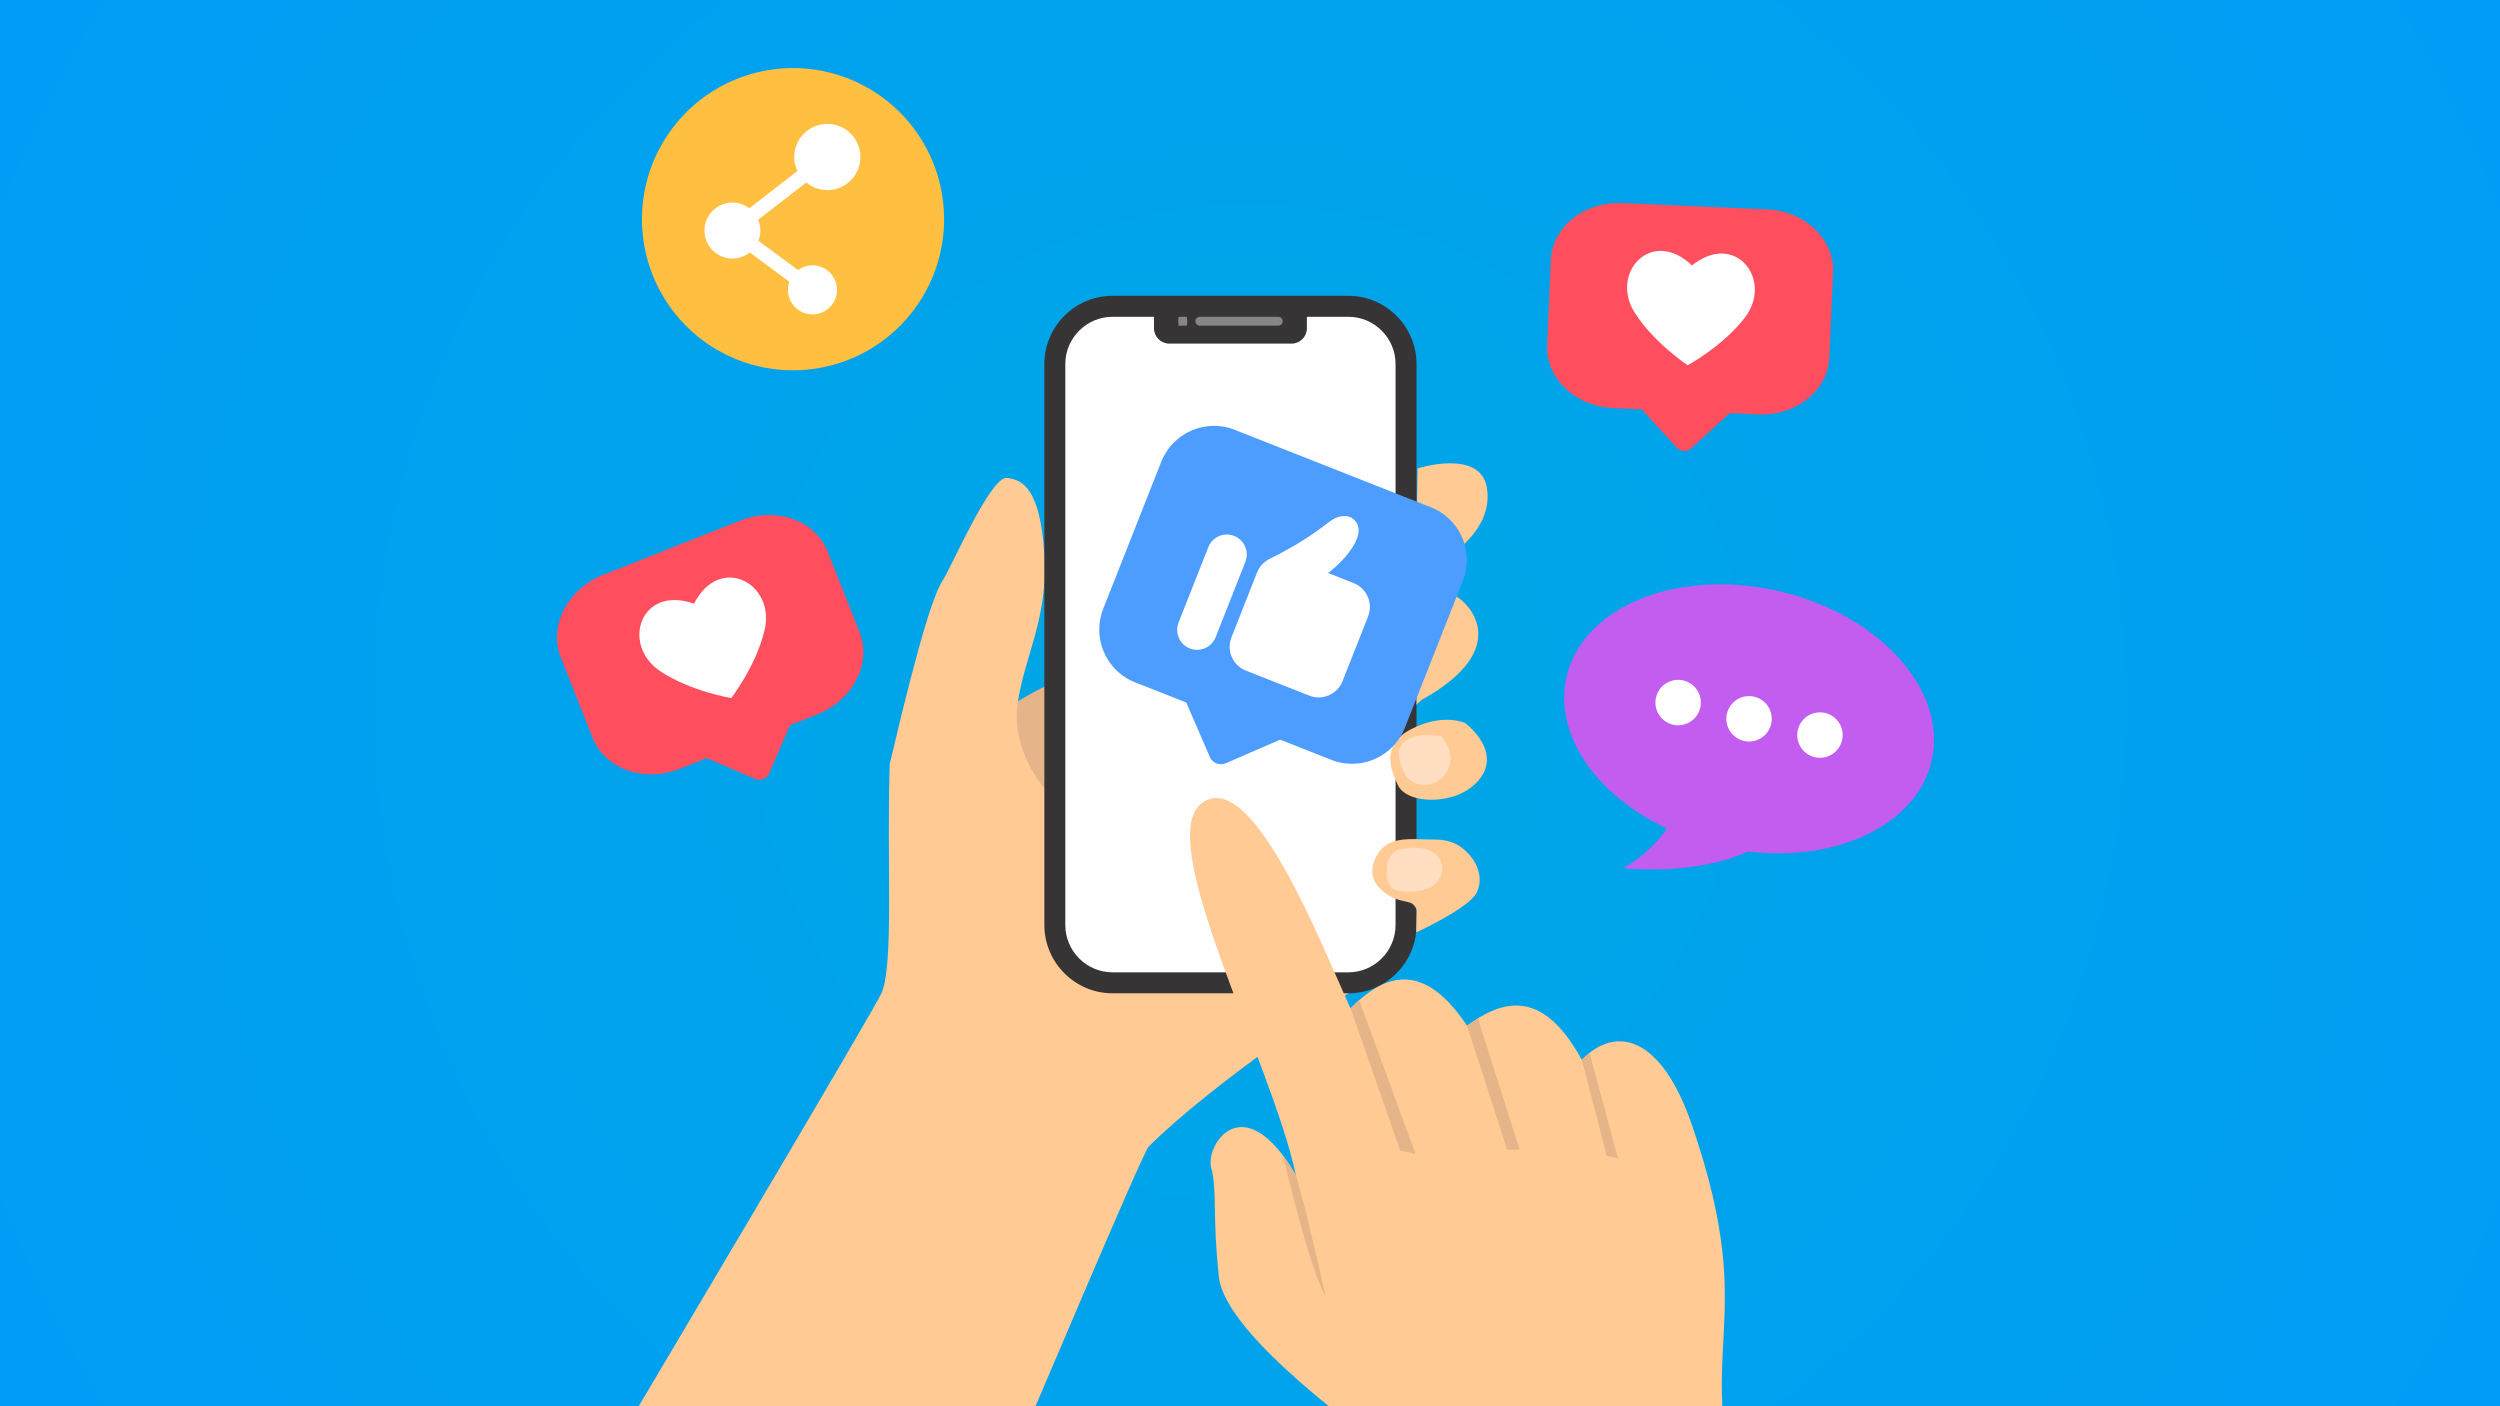 <svg xmlns="http://www.w3.org/2000/svg" width="1920" height="1080" version="1.0" viewBox="0 0 1440 810"><defs><radialGradient id="a" cx="720" cy="405" r="826.09" fx="720" fy="405" gradientUnits="userSpaceOnUse"><stop offset="0" stop-color="#00A7E3"/><stop offset=".031" stop-color="#00A7E4"/><stop offset=".059" stop-color="#00A6E4"/><stop offset=".086" stop-color="#00A6E5"/><stop offset=".113" stop-color="#00A6E5"/><stop offset=".141" stop-color="#00A5E6"/><stop offset=".191" stop-color="#00A5E7"/><stop offset=".238" stop-color="#00A4E8"/><stop offset=".285" stop-color="#00A4E9"/><stop offset=".328" stop-color="#00A4EA"/><stop offset=".367" stop-color="#00A3EA"/><stop offset=".406" stop-color="#00A3EB"/><stop offset=".441" stop-color="#00A2EC"/><stop offset=".473" stop-color="#00A2EC"/><stop offset=".504" stop-color="#00A2ED"/><stop offset=".531" stop-color="#00A2ED"/><stop offset=".559" stop-color="#00A1EE"/><stop offset=".586" stop-color="#00A1EF"/><stop offset=".637" stop-color="#00A0F0"/><stop offset=".68" stop-color="#00A0F0"/><stop offset=".719" stop-color="#00A0F1"/><stop offset=".754" stop-color="#009FF2"/><stop offset=".781" stop-color="#009FF2"/><stop offset=".809" stop-color="#009FF3"/><stop offset=".855" stop-color="#009EF4"/><stop offset=".891" stop-color="#009EF4"/><stop offset=".918" stop-color="#009EF5"/><stop offset=".957" stop-color="#009DF6"/><stop offset="1" stop-color="#009DF6"/></radialGradient><clipPath id="b"><path d="M369 39.215h175V214H369Zm0 0"/></clipPath></defs><path fill="#fff" d="M-144-81h1728v972H-144z"/><path fill="url(#a)" d="M-144-81h1728v972H-144z"/><path fill="#e5b489" fill-rule="evenodd" d="M573.563 413.566s23.636-22.191 63.746-29.726c40.113-7.54 19.703 110.348-6.086 119.664-25.79 9.316-57.66-89.938-57.66-89.938Zm0 0"/><path fill="#ffca94" fill-rule="evenodd" d="M776.691 572.14s-77.836 51.075-115.043 88.298c-3.558 3.558-65.62 150.984-94.218 217.511H327.512c39.082-65.73 176.824-297.57 180.336-306.09 7.066-17.277 2.808-76.218 4.632-131.793 18.63-79.168 25.977-98.691 30.985-106.554 5.008-7.914 27.242-59.32 36.555-58.242 9.316 1.078 19.05 6.46 21.53 43.726 2.434 37.266-11.89 59.832-15.445 86.707-3.605 26.871 15.446 48.363 15.446 48.363s156.84 82.399 175.14 118.075Zm0 0"/><path fill="#373435" fill-rule="evenodd" d="M640.773 170.398h135.918c21.579 0 39.223 17.649 39.223 39.282v323.18c0 21.581-17.644 39.28-39.223 39.28H640.773c-21.578 0-39.222-17.699-39.222-39.28V209.68c0-21.633 17.644-39.282 39.222-39.282Zm0 0"/><path fill="#fefefe" fill-rule="evenodd" d="M640.773 182.477h135.918c14.93 0 27.149 12.218 27.149 27.203v323.18c0 14.933-12.219 27.199-27.149 27.199H640.773c-14.93 0-27.148-12.266-27.148-27.2V209.68c0-14.984 12.219-27.202 27.148-27.202Zm0 0"/><path fill="#373435" fill-rule="evenodd" d="M664.691 180.23h88.082v8.848c0 4.871-3.976 8.848-8.843 8.848h-70.395c-4.867 0-8.844-3.977-8.844-8.848Zm0 0"/><path fill="#848688" fill-rule="evenodd" d="M691.133 182.477h45.12a2.587 2.587 0 0 1 2.38 1.574 2.548 2.548 0 0 1 0 1.953 2.55 2.55 0 0 1-.559.828 2.587 2.587 0 0 1-1.82.75h-45.121a2.587 2.587 0 0 1-2.38-1.578 2.534 2.534 0 0 1 .56-2.777 2.587 2.587 0 0 1 1.82-.75Zm-12.168 0h4.586c.039 0 .074.066.11.195.034.129.062.312.089.555.027.238.047.511.063.824a26.093 26.093 0 0 1 0 1.953c-.016.312-.036.59-.063.828a3.992 3.992 0 0 1-.09.555c-.035.129-.07.195-.11.195h-4.585c-.04 0-.074-.066-.11-.195a4.69 4.69 0 0 1-.09-.555 10.988 10.988 0 0 1-.058-.828 19.537 19.537 0 0 1 0-1.953c.012-.313.031-.586.059-.824a4.69 4.69 0 0 1 .09-.555c.035-.129.07-.195.109-.195Zm0 0"/><path fill="#ffca94" fill-rule="evenodd" d="M844.09 416.52s-12.73-6.09-31.172 3.414c-18.441 9.503-11.277 24.722-7.676 32.398 3.559 7.727 18.63 10.77 32.766 6.133 14.133-4.68 30.094-21.535 6.082-41.945Zm0 0"/><path fill="#ffdec2" fill-rule="evenodd" d="M830.285 424.055s-20.781-4.168-24.527 8.148c-.422 4.117 1.36 15.871 9.687 19.008 8.332 3.137 17.461-2.063 19.614-10.863 2.152-8.754-4.774-16.293-4.774-16.293Zm0 0"/><path fill="#ffca94" fill-rule="evenodd" d="M795.18 489.598s-9.735 11.379-1.309 21.07c8.422 9.691 17.738 7.629 20.125 10.3 2.434 2.716 2.012 2.95 1.918 7.067-.047 4.121-.187 9.04-.187 9.04s30.421-13.954 34.824-22.895c4.398-8.989-.094-18.633-6.977-24.625-6.926-6.043-13.523-6.043-21.433-6.043-7.864 0-19.754-1.871-26.961 6.086Zm0 0"/><path fill="#ffdec2" fill-rule="evenodd" d="M804.68 489.555s-5.38 2.668-5.801 9.64c-.469 6.977.7 11.567 4.82 13.344 4.117 1.828 26.446 3.324 27.051-12.36 0-6.788-7.254-15.214-26.07-10.624Zm0 0"/><path fill="#ffca94" fill-rule="evenodd" d="M816.055 347.367s11.047-9.222 20.687-5.008c9.688 4.215 35.383 31.18-17.785 60.723-3.23 2.856-3.043 2.856-3.043 2.856Zm.468-77.574s35.711-11.379 39.829 10.672c4.12 22.004-16.942 41.012-40.438 48.55 0-28.699.61-59.222.61-59.222Zm-14.464 568.691c-11.184-9.457-96.18-68.261-99.973-103-3.836-34.691-.89-50-4.445-62.922-3.512-12.921 18.535-47.66 48.816 4.399-14.09-65.871-83.219-194.43-53.777-214.703 29.39-20.274 69.363 84.414 85.23 118.543 14.742-14.703 38.848-32.68 67.07 9.972 18.817-13.53 42.637-23.503 66.133 19.707 19.707-20.27 45.871-13.808 63.516 37.692 41.047 119.664-3.137 126.781 31.734 229.777H824.105c-6.832-15.308-14.835-33.379-22.046-39.465Zm0 0"/><path fill="#e5b489" fill-rule="evenodd" d="M739.016 665.586c2.433 3.23 4.914 6.976 7.441 11.375 0 0 4.727 14.422 17.082 69.715-9.36-15.778-24.383-80.387-24.523-81.09ZM777.91 580.8c1.59-1.546 3.23-3.136 5.008-4.683l32.434 88.625-8.844-2.058Zm67.07 9.973a147.851 147.851 0 0 1 6.317-4.214l24.012 75.703h-7.16Zm66.133 19.707a44.636 44.636 0 0 1 4.496-4.023l16.332 60.816-6.457-1.5Zm0 0"/><path fill="#4c9dff" fill-rule="evenodd" d="m711.234 247.586 113 44.629c.996.394 1.97.832 2.918 1.32a32.957 32.957 0 0 1 5.379 3.473 33.42 33.42 0 0 1 2.406 2.117 32.672 32.672 0 0 1 4.138 4.891 34.36 34.36 0 0 1 1.687 2.726c.52.938.992 1.899 1.414 2.883a33.073 33.073 0 0 1 1.953 6.113c.223 1.051.394 2.106.516 3.172a32.652 32.652 0 0 1 .097 6.422 33.113 33.113 0 0 1-1.152 6.324 33.688 33.688 0 0 1-1.035 3.047l-33.332 84.45a33.96 33.96 0 0 1-1.325 2.929 33.943 33.943 0 0 1-1.605 2.79 34.244 34.244 0 0 1-1.871 2.616 33.663 33.663 0 0 1-2.117 2.422 33.695 33.695 0 0 1-2.34 2.203 33.414 33.414 0 0 1-2.547 1.961 32.708 32.708 0 0 1-14.86 5.637 32.425 32.425 0 0 1-6.402.113 30.968 30.968 0 0 1-3.176-.414 31.687 31.687 0 0 1-3.12-.723 33.403 33.403 0 0 1-3.036-1.027l-113-44.629a32.697 32.697 0 0 1-8.293-4.793 32.66 32.66 0 0 1-2.41-2.117 33.532 33.532 0 0 1-2.187-2.344 32.715 32.715 0 0 1-6.176-11.164 31.896 31.896 0 0 1-.824-3.105 32.653 32.653 0 0 1-.617-9.598 33.113 33.113 0 0 1 1.152-6.32 33.28 33.28 0 0 1 1.035-3.047l33.332-84.45c.394-1 .836-1.976 1.328-2.929a31.828 31.828 0 0 1 1.606-2.789 32.445 32.445 0 0 1 3.984-5.04 32.842 32.842 0 0 1 13.488-8.433 32.849 32.849 0 0 1 3.098-.836 32.426 32.426 0 0 1 6.36-.746 32.455 32.455 0 0 1 6.378.512 32.584 32.584 0 0 1 6.156 1.754Zm0 0"/><path fill="#4c9dff" fill-rule="evenodd" d="m752.45 419.469-46.43 20.176c-3.512 1.5-7.63-.094-9.13-3.606l-20.124-46.441Zm0 0"/><path fill="#fefefe" fill-rule="evenodd" d="m764.992 330.047 14.79 5.851c7.488 2.95 11.234 11.563 8.284 19.055l-14.789 37.453c-2.996 7.54-11.562 11.285-19.097 8.285l-36.602-14.418c-7.535-2.996-11.234-11.562-8.285-19.101l14.793-37.453c1.309-3.371 3.789-5.992 6.785-7.586h.047c.187-.14.375-.235.61-.328 13.433-6.696 23.495-12.97 34.167-21.254 4.68-3.7 10.297-4.262 13.336-1.965 10.297 7.629-4.164 24.062-14.039 31.46Zm-54.105-21.352c5.847 2.297 8.797 8.993 6.457 14.89l-17.13 43.446c-2.339 5.899-9.034 8.801-14.929 6.461-5.851-2.293-8.754-9.035-6.46-14.887L696 315.156c2.297-5.898 8.988-8.8 14.887-6.46Zm0 0"/><path fill="#ff4e5e" fill-rule="evenodd" d="m347.531 331.07 78.852-31.195a45.345 45.345 0 0 1 3.734-1.293 44.825 44.825 0 0 1 3.82-.969c1.286-.27 2.579-.48 3.875-.633a43.866 43.866 0 0 1 7.75-.234 43.46 43.46 0 0 1 3.805.399c1.254.19 2.492.437 3.707.742 1.219.304 2.41.66 3.574 1.074 1.168.414 2.301.879 3.407 1.398a35.354 35.354 0 0 1 6.183 3.707 32.506 32.506 0 0 1 5.149 4.805 30.55 30.55 0 0 1 2.12 2.754 29.633 29.633 0 0 1 1.794 2.957 29.827 29.827 0 0 1 1.445 3.129l18.352 46.41a30.779 30.779 0 0 1 1.8 6.656 31.839 31.839 0 0 1 .29 6.97 34.236 34.236 0 0 1-1.227 7.012 37.203 37.203 0 0 1-1.172 3.44 39.03 39.03 0 0 1-1.531 3.352 39.817 39.817 0 0 1-4.07 6.305 42.511 42.511 0 0 1-5.282 5.578 43.753 43.753 0 0 1-3.035 2.449 45.13 45.13 0 0 1-3.258 2.187 44.223 44.223 0 0 1-3.449 1.91 46.565 46.565 0 0 1-3.61 1.61L391.7 442.785a46.793 46.793 0 0 1-3.73 1.297 45.116 45.116 0 0 1-7.695 1.598 43.467 43.467 0 0 1-3.887.293 42.49 42.49 0 0 1-3.867-.059 40.794 40.794 0 0 1-7.508-1.14 37.27 37.27 0 0 1-3.575-1.075 37.355 37.355 0 0 1-3.41-1.398 35.418 35.418 0 0 1-6.183-3.707 33.847 33.847 0 0 1-2.715-2.274 32.192 32.192 0 0 1-4.555-5.28 32.195 32.195 0 0 1-1.793-2.958 31.506 31.506 0 0 1-1.445-3.129l-18.352-46.414a31.097 31.097 0 0 1-2.132-10.117 33.135 33.135 0 0 1 .472-7.024 34.52 34.52 0 0 1 .801-3.496c.332-1.16.723-2.304 1.172-3.441.453-1.133.96-2.25 1.531-3.348a38.252 38.252 0 0 1 1.871-3.23 40.584 40.584 0 0 1 2.2-3.078 42.51 42.51 0 0 1 5.28-5.578 46.173 46.173 0 0 1 3.036-2.45 46.167 46.167 0 0 1 6.707-4.098 48.098 48.098 0 0 1 3.61-1.609Zm0 0"/><path fill="#fefefe" fill-rule="evenodd" d="M380.305 386.602c17.601 11.703 40.91 15.496 40.91 15.496s14.414-18.68 19.234-39.328c6.274-26.637-25.789-44.149-40.719-15.028-30.796-11.047-42.265 23.692-19.425 38.86Zm0 0"/><path fill="#ff4e5e" fill-rule="evenodd" d="m460.855 404.344-17.832 41.152c-1.308 3.09-4.96 4.543-8.05 3.184l-41.141-17.79Zm0 0"/><path fill="#c25df0" d="M1112.61 438.137a53.707 53.707 0 0 1-.954 3.582 51.2 51.2 0 0 1-1.207 3.52 55.086 55.086 0 0 1-3.148 6.797 58.791 58.791 0 0 1-1.938 3.265 60.735 60.735 0 0 1-2.176 3.168 61.22 61.22 0 0 1-2.406 3.058 61.877 61.877 0 0 1-2.629 2.946 64.776 64.776 0 0 1-2.847 2.824 67.86 67.86 0 0 1-3.059 2.695 73.772 73.772 0 0 1-3.266 2.563 74.6 74.6 0 0 1-3.46 2.418 75.564 75.564 0 0 1-3.649 2.273 83.621 83.621 0 0 1-3.824 2.121 92.636 92.636 0 0 1-4 1.965 97.2 97.2 0 0 1-8.465 3.434 98.991 98.991 0 0 1-4.45 1.464c-1.503.461-3.03.891-4.577 1.293-1.547.399-3.114.77-4.696 1.114a123.087 123.087 0 0 1-9.703 1.684 130.207 130.207 0 0 1-10.035.952 141.966 141.966 0 0 1-15.469.031 147.39 147.39 0 0 1-5.215-.363 150.035 150.035 0 0 1-10.453-1.281 149.708 149.708 0 0 1-5.207-.914 153.933 153.933 0 0 1-15.406-3.809 151.474 151.474 0 0 1-9.96-3.398 142.868 142.868 0 0 1-4.856-1.945 148.538 148.538 0 0 1-9.395-4.36 134.418 134.418 0 0 1-4.52-2.406 133.595 133.595 0 0 1-4.382-2.543 136.672 136.672 0 0 1-4.238-2.683 127.516 127.516 0 0 1-4.082-2.809 118.891 118.891 0 0 1-7.66-5.98 111.292 111.292 0 0 1-6.926-6.41 105.654 105.654 0 0 1-3.168-3.348 104.471 104.471 0 0 1-2.961-3.434 94.644 94.644 0 0 1-2.743-3.508 86.18 86.18 0 0 1-4.82-7.21 78.413 78.413 0 0 1-3.883-7.415 66.179 66.179 0 0 1-1.582-3.758 65.129 65.129 0 0 1-2.422-7.578 60.727 60.727 0 0 1-.832-3.8 58.408 58.408 0 0 1-.902-7.582 55.175 55.175 0 0 1 .121-7.497c.11-1.234.258-2.464.45-3.687.187-1.223.421-2.438.699-3.645.277-1.203.593-2.398.953-3.582a51.86 51.86 0 0 1 1.207-3.515 51.87 51.87 0 0 1 1.453-3.442 53.974 53.974 0 0 1 1.695-3.355 57.922 57.922 0 0 1 1.938-3.27 60.824 60.824 0 0 1 4.582-6.227c.836-1 1.715-1.98 2.629-2.945a69.423 69.423 0 0 1 2.847-2.824 73.104 73.104 0 0 1 3.059-2.695 73.701 73.701 0 0 1 3.265-2.559 79.994 79.994 0 0 1 3.458-2.422 87.051 87.051 0 0 1 3.648-2.273 89.976 89.976 0 0 1 7.828-4.082 97.202 97.202 0 0 1 4.156-1.8 104.496 104.496 0 0 1 4.309-1.637c1.46-.516 2.945-1.004 4.45-1.465a113.516 113.516 0 0 1 9.273-2.403 123.087 123.087 0 0 1 9.703-1.684c1.648-.222 3.308-.41 4.98-.57a138.113 138.113 0 0 1 10.168-.578 141.946 141.946 0 0 1 10.356.164 146.2 146.2 0 0 1 5.214.364 149.061 149.061 0 0 1 10.45 1.277c1.742.277 3.476.582 5.21.914a152.178 152.178 0 0 1 10.317 2.367c1.707.453 3.402.934 5.086 1.446a147.41 147.41 0 0 1 5.023 1.613c1.66.57 3.309 1.164 4.942 1.785a148.467 148.467 0 0 1 9.61 4.047c1.566.73 3.112 1.48 4.64 2.258 1.527.777 3.031 1.578 4.515 2.406a133.596 133.596 0 0 1 8.622 5.223c1.39.918 2.75 1.855 4.085 2.812 1.332.957 2.637 1.934 3.915 2.934 1.28.996 2.527 2.011 3.746 3.047a106.622 106.622 0 0 1 10.094 9.758 92.918 92.918 0 0 1 2.956 3.433 87.869 87.869 0 0 1 2.746 3.508 86.07 86.07 0 0 1 2.524 3.574 80.547 80.547 0 0 1 2.293 3.637 78.388 78.388 0 0 1 2.062 3.683 74.427 74.427 0 0 1 1.825 3.727 70.597 70.597 0 0 1 1.582 3.762c.484 1.257.93 2.515 1.336 3.78a65.926 65.926 0 0 1 1.086 3.798c.316 1.265.597 2.535.832 3.8a58.7 58.7 0 0 1 .902 7.582c.066 1.258.086 2.512.066 3.762a51.394 51.394 0 0 1-.191 3.73 52.869 52.869 0 0 1-1.145 7.333Zm0 0"/><path fill="#c25df0" fill-rule="evenodd" d="M971.773 445.45s-1.078 34.273-36.789 54.59c0 0 77.461 9.222 101.942-36.235 24.476-45.508-65.153-18.356-65.153-18.356Zm0 0"/><path fill="#fefefe" d="M979.36 407.602a13.169 13.169 0 0 1-.813 2.433 13.193 13.193 0 0 1-1.274 2.223 13.142 13.142 0 0 1-3.71 3.504 13.12 13.12 0 0 1-2.297 1.144 13.148 13.148 0 0 1-5.032.852 13.335 13.335 0 0 1-2.543-.328 13.055 13.055 0 0 1-2.43-.813 13.193 13.193 0 0 1-2.222-1.273 13.142 13.142 0 0 1-3.504-3.71 13.399 13.399 0 0 1-1.144-2.298 13.08 13.08 0 0 1-.848-5.031 13.055 13.055 0 0 1 8.418-11.848 13.15 13.15 0 0 1 2.473-.676c.847-.14 1.699-.199 2.558-.176a13.025 13.025 0 0 1 4.973 1.141 13.146 13.146 0 0 1 4.16 2.957 13.121 13.121 0 0 1 2.71 4.324 13.088 13.088 0 0 1 .849 5.032 12.95 12.95 0 0 1-.325 2.543Zm40.847 9.358a13.01 13.01 0 0 1-2.09 4.657 12.83 12.83 0 0 1-1.683 1.938 13.118 13.118 0 0 1-6.793 3.382 12.954 12.954 0 0 1-5.102-.148 13.076 13.076 0 0 1-9.3-8.094 13.055 13.055 0 0 1 1.563-12.234c.495-.7 1.057-1.344 1.682-1.934a12.53 12.53 0 0 1 2.028-1.566 12.951 12.951 0 0 1 4.765-1.816 13.055 13.055 0 0 1 5.102.144 13.076 13.076 0 0 1 9.3 8.098 13.055 13.055 0 0 1 .527 7.574Zm40.84 9.36a13.01 13.01 0 0 1-.817 2.434 13.093 13.093 0 0 1-1.27 2.226c-.5.7-1.058 1.344-1.683 1.934a12.88 12.88 0 0 1-2.027 1.566 12.986 12.986 0 0 1-4.77 1.817 13.055 13.055 0 0 1-5.101-.145 13.068 13.068 0 0 1-2.43-.816 12.994 12.994 0 0 1-4.16-2.957 13.118 13.118 0 0 1-3.383-6.797c-.144-.848-.203-1.7-.176-2.559.024-.859.133-1.707.325-2.543a12.997 12.997 0 0 1 2.086-4.656 13.053 13.053 0 0 1 8.48-5.32 13.037 13.037 0 0 1 9.754 2.234 13.142 13.142 0 0 1 3.504 3.71c.457.732.836 1.493 1.14 2.298a12.947 12.947 0 0 1 .852 5.031 12.95 12.95 0 0 1-.324 2.543Zm0 0"/><g clip-path="url(#b)"><path fill="#ffbf40" d="M543.793 126.25c0 1.426-.035 2.848-.106 4.27a85.947 85.947 0 0 1-.836 8.5 85.429 85.429 0 0 1-.73 4.21 90.29 90.29 0 0 1-.933 4.168 89.264 89.264 0 0 1-1.141 4.118 86.348 86.348 0 0 1-1.34 4.054 91.062 91.062 0 0 1-1.535 3.985 94.13 94.13 0 0 1-1.73 3.906 87.112 87.112 0 0 1-6.313 11.14 87.605 87.605 0 0 1-7.875 10.098 88.032 88.032 0 0 1-2.945 3.094 87.407 87.407 0 0 1-9.691 8.363 90.541 90.541 0 0 1-3.493 2.461 90.67 90.67 0 0 1-3.61 2.285 91.564 91.564 0 0 1-3.714 2.106 87.038 87.038 0 0 1-3.817 1.918 82.8 82.8 0 0 1-3.902 1.73 86.406 86.406 0 0 1-16.324 4.953 80.196 80.196 0 0 1-4.207.73 85.37 85.37 0 0 1-4.238.524 86.315 86.315 0 0 1-17.055 0 86.104 86.104 0 0 1-4.242-.523 81.635 81.635 0 0 1-4.207-.73 89 89 0 0 1-4.164-.934 87.92 87.92 0 0 1-8.172-2.48 86.406 86.406 0 0 1-3.985-1.54 86.898 86.898 0 0 1-11.438-5.754 93.44 93.44 0 0 1-3.605-2.285 87.477 87.477 0 0 1-13.188-10.824 87.92 87.92 0 0 1-2.94-3.094 95.18 95.18 0 0 1-2.794-3.234 87.506 87.506 0 0 1-2.625-3.371 84.86 84.86 0 0 1-2.46-3.492 90.67 90.67 0 0 1-2.286-3.61 84.692 84.692 0 0 1-2.101-3.715 87.112 87.112 0 0 1-3.653-7.722 82.098 82.098 0 0 1-1.535-3.985c-.48-1.34-.93-2.691-1.34-4.054a89.265 89.265 0 0 1-1.14-4.118 85.403 85.403 0 0 1-1.664-8.379 81.688 81.688 0 0 1-.524-4.238 86.474 86.474 0 0 1 0-17.062c.137-1.418.313-2.832.524-4.239a85.403 85.403 0 0 1 2.804-12.496c.41-1.363.86-2.714 1.34-4.054a80.708 80.708 0 0 1 1.535-3.989 84.625 84.625 0 0 1 1.73-3.902 84.537 84.537 0 0 1 1.923-3.816 84.827 84.827 0 0 1 2.101-3.72 96.69 96.69 0 0 1 2.286-3.608 90.54 90.54 0 0 1 2.46-3.493 87.379 87.379 0 0 1 2.625-3.367 88.145 88.145 0 0 1 2.793-3.234 87.92 87.92 0 0 1 2.942-3.094 88.032 88.032 0 0 1 3.094-2.945 84.427 84.427 0 0 1 3.234-2.79 83.77 83.77 0 0 1 3.367-2.628 90.541 90.541 0 0 1 3.492-2.461 93.44 93.44 0 0 1 3.606-2.285 89.128 89.128 0 0 1 7.531-4.028 94.13 94.13 0 0 1 3.906-1.73 91.061 91.061 0 0 1 3.985-1.535 87.92 87.92 0 0 1 12.336-3.418 86.084 86.084 0 0 1 8.45-1.25 85.962 85.962 0 0 1 8.526-.422 86.511 86.511 0 0 1 8.527.422 85.355 85.355 0 0 1 8.446 1.25c1.398.281 2.785.59 4.168.937a87.92 87.92 0 0 1 8.172 2.48c1.34.481 2.668.993 3.984 1.536a87.111 87.111 0 0 1 21.902 13.133 87.407 87.407 0 0 1 14.688 15.43 87.511 87.511 0 0 1 6.848 10.82 84.976 84.976 0 0 1 1.921 3.816 93.971 93.971 0 0 1 1.73 3.902 89.34 89.34 0 0 1 2.876 8.043 87.92 87.92 0 0 1 1.14 4.118 90.29 90.29 0 0 1 .934 4.168c.277 1.398.524 2.8.73 4.21a85.37 85.37 0 0 1 .837 8.5c.07 1.422.105 2.844.105 4.27Zm0 0"/></g><path fill="#fefefe" fill-rule="evenodd" d="M468.016 152.844c7.77 0 14.09 6.32 14.09 14.136 0 7.774-6.32 14.094-14.09 14.094-7.813 0-14.133-6.32-14.133-14.094 0-1.636.281-3.23.797-4.68l-22.797-16.902a15.978 15.978 0 0 1-10.016 3.512c-8.89 0-16.097-7.21-16.097-16.105s7.207-16.106 16.097-16.106c3.653 0 7.024 1.219 9.738 3.278l27.707-21.489a18.48 18.48 0 0 1-1.824-8.054c0-10.532 8.563-19.055 19.047-19.055 10.531 0 19.05 8.523 19.05 19.055 0 10.535-8.519 19.054-19.05 19.054-4.586 0-8.797-1.636-12.12-4.351l-27.708 21.441a16.304 16.304 0 0 1 1.262 6.227c0 2.058-.422 4.074-1.121 5.898l22.84 16.856a14.058 14.058 0 0 1 8.328-2.715Zm0 0"/><path fill="#ff4e5e" fill-rule="evenodd" d="m934.39 116.96 83.36 3.642c1.297.054 2.59.168 3.875.335a44.861 44.861 0 0 1 7.555 1.653 43.215 43.215 0 0 1 7.059 2.902 41.24 41.24 0 0 1 6.288 4.04 38.159 38.159 0 0 1 2.778 2.402c.882.84 1.715 1.714 2.5 2.625.785.91 1.52 1.847 2.195 2.82.68.973 1.305 1.969 1.871 2.992a31.8 31.8 0 0 1 1.527 3.137 30.369 30.369 0 0 1 1.172 3.246c.328 1.098.594 2.207.801 3.324.203 1.121.344 2.246.422 3.375.078 1.133.094 2.262.043 3.395l-2.14 49.062a29.738 29.738 0 0 1-1.055 6.7 31.33 31.33 0 0 1-2.536 6.378 33.225 33.225 0 0 1-3.918 5.809 35.68 35.68 0 0 1-2.433 2.617c-.863.84-1.77 1.637-2.719 2.399a39.315 39.315 0 0 1-6.187 4.027 41.374 41.374 0 0 1-6.984 2.89c-1.22.383-2.454.711-3.708.985a44.478 44.478 0 0 1-3.804.656 46.06 46.06 0 0 1-7.754.328l-83.36-3.64a44.307 44.307 0 0 1-3.875-.336 44.86 44.86 0 0 1-7.554-1.653 43.215 43.215 0 0 1-7.059-2.902 41.24 41.24 0 0 1-6.29-4.04 39.003 39.003 0 0 1-2.776-2.401 36.766 36.766 0 0 1-2.5-2.625 35.033 35.033 0 0 1-2.196-2.82 33.781 33.781 0 0 1-1.87-2.993 31.8 31.8 0 0 1-1.528-3.137 30.369 30.369 0 0 1-1.172-3.246 31.889 31.889 0 0 1-.8-3.324 30.872 30.872 0 0 1-.423-3.375 29.828 29.828 0 0 1-.043-3.394l2.141-49.063a29.738 29.738 0 0 1 1.055-6.7 31.33 31.33 0 0 1 2.535-6.378 33.225 33.225 0 0 1 3.918-5.809 35.68 35.68 0 0 1 2.433-2.617c.864-.84 1.77-1.637 2.72-2.398a39.315 39.315 0 0 1 6.187-4.028 41.374 41.374 0 0 1 6.984-2.89 42.761 42.761 0 0 1 3.707-.985 45.683 45.683 0 0 1 7.672-.988c1.297-.05 2.59-.05 3.887.004Zm0 0"/><path fill="#fefefe" fill-rule="evenodd" d="M941.54 179.996c11.136 17.602 30.562 30.383 30.562 30.383s20.406-11 33.043-27.574c16.335-21.489-5.477-50.047-30.563-29.914-23.215-22.239-47.46 4.304-33.043 27.105Zm0 0"/><path fill="#ff4e5e" fill-rule="evenodd" d="m1006.781 228.313-32.527 29.82c-2.434 2.25-6.274 2.062-8.52-.375l-29.765-32.535Zm0 0"/></svg>